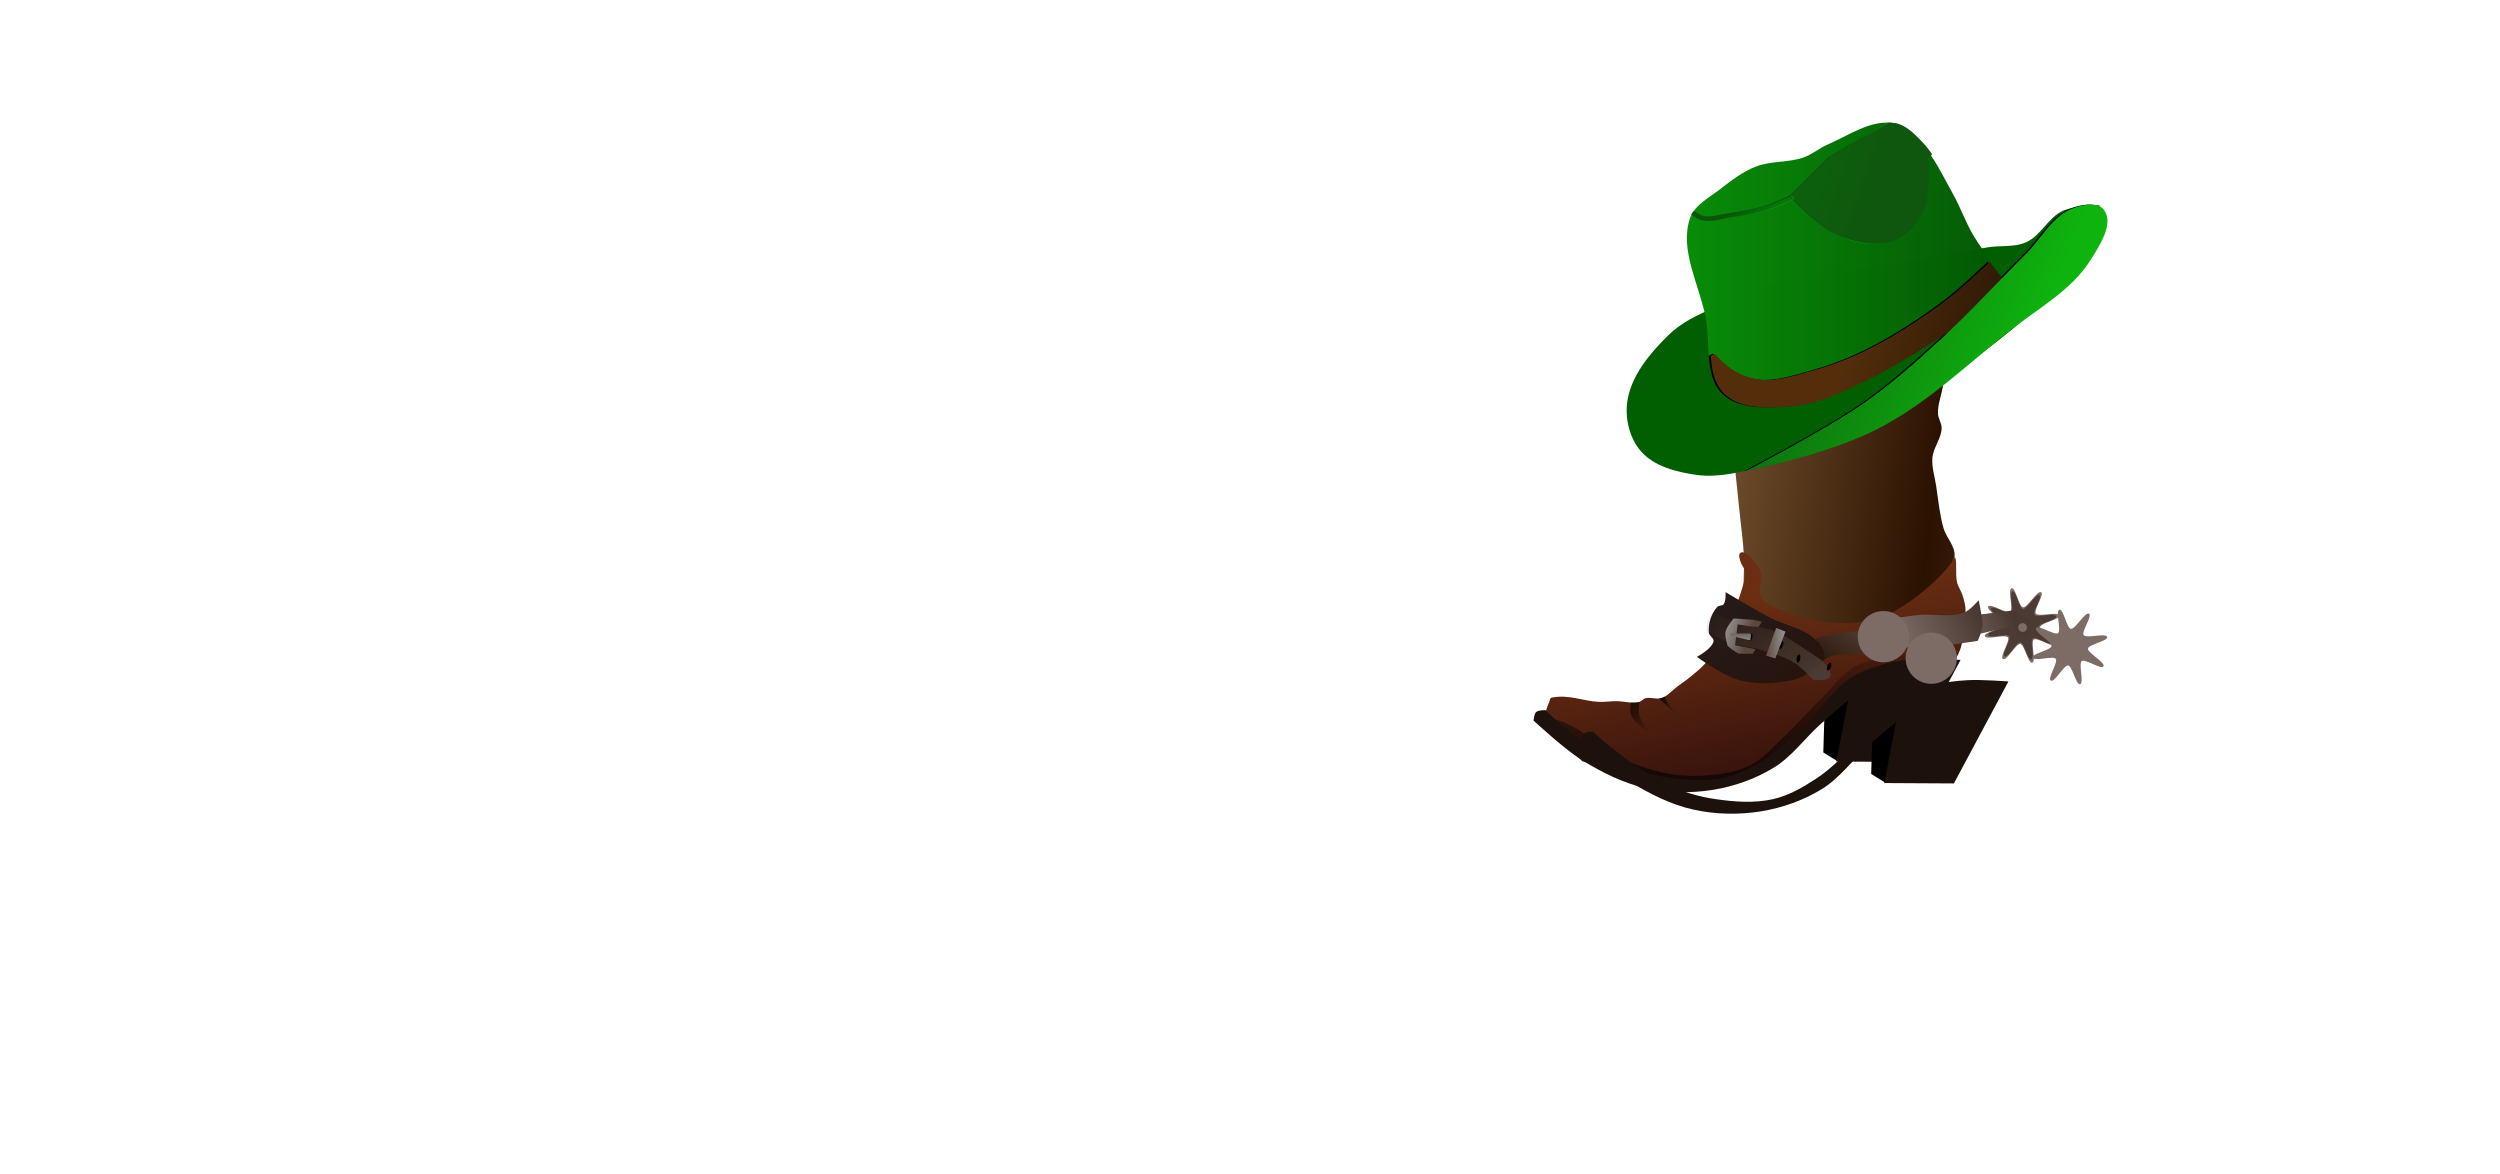 <?xml version="1.0" encoding="UTF-8"?>
<svg width="1122" height="527" xmlns="http://www.w3.org/2000/svg" xmlns:svg="http://www.w3.org/2000/svg" xmlns:xlink="http://www.w3.org/1999/xlink">
 <title>boot hat gree</title>
 <defs>
  <linearGradient id="linearGradient4014">
   <stop id="stop4016" offset="0" stop-color="#805d37"/>
   <stop offset="0.441" id="stop4018" stop-color="#2b1100"/>
   <stop id="stop4020" offset="1" stop-color="#805d37"/>
  </linearGradient>
  <linearGradient id="linearGradient3988">
   <stop offset="0" id="stop3990" stop-color="#000000"/>
   <stop offset="1" id="stop3992" stop-opacity="0" stop-color="#000000"/>
  </linearGradient>
  <linearGradient id="linearGradient3980">
   <stop offset="0" id="stop3982" stop-color="#000000"/>
   <stop offset="1" id="stop3984" stop-opacity="0" stop-color="#000000"/>
  </linearGradient>
  <linearGradient id="linearGradient3172">
   <stop offset="0" id="stop3174" stop-color="#5b473c"/>
   <stop offset="1" id="stop3176" stop-color="#999999"/>
  </linearGradient>
  <linearGradient id="linearGradient3162">
   <stop offset="0" id="stop3164" stop-color="#483e37"/>
   <stop offset="1" id="stop3166" stop-opacity="0" stop-color="#5c4336"/>
  </linearGradient>
  <linearGradient id="linearGradient3152">
   <stop offset="0" id="stop3154" stop-color="#5e453e"/>
   <stop offset="1" id="stop3156" stop-color="#28170b"/>
  </linearGradient>
  <linearGradient id="linearGradient3144">
   <stop offset="0" id="stop3146" stop-color="#27130c"/>
   <stop offset="1" id="stop3148" stop-color="#241c1c"/>
  </linearGradient>
  <linearGradient id="linearGradient3126">
   <stop id="stop3130" offset="0" stop-color="#4d4d4d"/>
   <stop id="stop3128" offset="1" stop-color="#4c3b34"/>
  </linearGradient>
  <linearGradient id="linearGradient3116">
   <stop offset="0" id="stop3118" stop-color="#4a3932"/>
   <stop offset="1" id="stop3120" stop-color="#706059"/>
  </linearGradient>
  <linearGradient id="linearGradient3108">
   <stop offset="0" id="stop3110" stop-color="#7c6c65"/>
   <stop offset="1" id="stop3112" stop-color="#4a3932"/>
  </linearGradient>
  <linearGradient id="linearGradient3098">
   <stop id="stop3102" offset="0" stop-color="#999999"/>
   <stop id="stop3100" offset="1" stop-color="#7c6c65"/>
  </linearGradient>
  <linearGradient id="linearGradient3086">
   <stop offset="0" id="stop3088" stop-color="#000000"/>
   <stop offset="1" id="stop3090" stop-opacity="0" stop-color="#000000"/>
  </linearGradient>
  <linearGradient id="linearGradient3074">
   <stop offset="0" id="stop3076" stop-color="#000000"/>
   <stop offset="1" id="stop3078" stop-opacity="0" stop-color="#000000"/>
  </linearGradient>
  <linearGradient id="linearGradient3064">
   <stop offset="0" id="stop3066" stop-color="#000000"/>
   <stop offset="1" id="stop3068" stop-opacity="0" stop-color="#000000"/>
  </linearGradient>
  <linearGradient id="linearGradient3044">
   <stop offset="0" id="stop3046" stop-color="#6b2e12"/>
   <stop offset="1" id="stop3048" stop-color="#280b0b"/>
  </linearGradient>
  <linearGradient id="linearGradient3026">
   <stop offset="0" id="stop3028" stop-color="#805d37"/>
   <stop id="stop3034" offset="0.5" stop-color="#2b1100"/>
   <stop offset="1" id="stop3030" stop-color="#805d37"/>
  </linearGradient>
  <linearGradient xlink:href="#linearGradient3026" id="linearGradient4170" x1="-0.202" y1="0.35" x2="2.022" y2="0.827"/>
  <linearGradient xlink:href="#linearGradient3044" id="linearGradient4172" x1="0.315" y1="0.255" x2="0.624" y2="1.116"/>
  <radialGradient xlink:href="#linearGradient3126" id="radialGradient4174" gradientUnits="userSpaceOnUse" gradientTransform="matrix(1,0,0,0.994,0,0.028)" cx="-244.782" cy="4.317" fx="-244.782" fy="4.317" r="18.846"/>
  <linearGradient xlink:href="#linearGradient3152" id="linearGradient4176" x1="1.191" y1="-0.143" x2="0.123" y2="0.58"/>
  <linearGradient xlink:href="#linearGradient3064" id="linearGradient4178" x1="0.337" y1="1.769" x2="0.338" y2="-0.327"/>
  <linearGradient xlink:href="#linearGradient3144" id="linearGradient4180" x1="0.85" y1="1.003" x2="-0.07" y2="0.148"/>
  <linearGradient xlink:href="#linearGradient3116" id="linearGradient4182" x1="0.74" y1="0.744" x2="-0.122" y2="0.89"/>
  <linearGradient xlink:href="#linearGradient3108" id="linearGradient4184" x1="0.031" y1="0.72" x2="1" y2="0.5"/>
  <linearGradient xlink:href="#linearGradient3162" id="linearGradient4186" x1="1.022" y1="1.022" x2="-0.011" y2="0.071"/>
  <radialGradient xlink:href="#linearGradient3074" id="radialGradient4188" gradientUnits="userSpaceOnUse" gradientTransform="matrix(1.111,0,0,1,-27.165,-9.7160385e-4)" cx="244.774" cy="429.185" fx="244.774" fy="429.185" r="12.446"/>
  <radialGradient xlink:href="#linearGradient3086" id="radialGradient4190" gradientUnits="userSpaceOnUse" cx="244.774" cy="429.185" fx="244.774" fy="429.185" r="12.446"/>
  <radialGradient xlink:href="#linearGradient3098" id="radialGradient4192" gradientUnits="userSpaceOnUse" cx="244.774" cy="429.185" fx="244.774" fy="429.185" r="12.446"/>
  <linearGradient xlink:href="#linearGradient3172" id="linearGradient4194" x1="0.658" y1="0.552" x2="-0.088" y2="0.317"/>
  <linearGradient xlink:href="#linearGradient3172" id="linearGradient4196" x1="-0.057" y1="0.5" x2="1.057" y2="0.5"/>
  <linearGradient xlink:href="#linearGradient3172" id="linearGradient4198" x1="0.41" y1="-0.735" x2="0.585" y2="1.39"/>
  <radialGradient xlink:href="#linearGradient3098" id="radialGradient4200" gradientUnits="userSpaceOnUse" cx="244.774" cy="429.185" fx="244.774" fy="429.185" r="12.446"/>
  <linearGradient xlink:href="#linearGradient3988" id="linearGradient4202" x1="-0.224" y1="-0.637" x2="1" y2="0.934"/>
  <linearGradient xlink:href="#linearGradient3980" id="linearGradient4204" x1="-0.158" y1="-0.412" x2="1.237" y2="1.146"/>
  <linearGradient xlink:href="#linearGradient4014" id="linearGradient4206" x1="-0.641" y1="1.324" x2="2.069" y2="0.394"/>
  <linearGradient id="svg_188" x2="0.854" y2="0.254" x1="0" y1="0">
   <stop stop-color="#0f560f" stop-opacity="0.996" offset="0.561"/>
   <stop stop-color="#0eb50e" stop-opacity="0.988" offset="1"/>
  </linearGradient>
  <linearGradient id="svg_205" x2="0.854" y2="0.254" x1="0" y1="0">
   <stop stop-color="#0a660a" stop-opacity="0.984" offset="0.022"/>
   <stop stop-color="#0f560f" stop-opacity="0.996" offset="0.842"/>
  </linearGradient>
  <linearGradient id="svg_206" x2="0.964" y2="0.16" x1="0" y1="0">
   <stop stop-color="#542e0a" stop-opacity="0.996" offset="0.561"/>
   <stop stop-color="#301a06" stop-opacity="0.996" offset="1"/>
  </linearGradient>
  <linearGradient id="svg_207" x2="0.854" y2="0.254" x1="0" y1="0">
   <stop stop-color="#0f560f" stop-opacity="0.996" offset="0.03"/>
   <stop stop-color="#0eb50e" stop-opacity="0.988" offset="1"/>
  </linearGradient>
  <linearGradient id="svg_209" spreadMethod="repeat" x2="1" y2="1" x1="0" y1="1">
   <stop stop-color="#088e08" offset="0"/>
   <stop stop-color="#035603" stop-opacity="0.992" offset="0.987"/>
  </linearGradient>
 </defs>
 <g>
  <title>Layer 1</title>
  <g id="g4106"/>
  <g id="svg_210"/>
  <g id="svg_3">
   <path id="path4022" d="m824.458,341.505l-6.161,-3.814l0.587,-19.362l13.494,-7.921l-7.921,31.096z" fill="#000000"/>
   <path id="path2991" d="m782.636,249.455c-0.217,-5.831 -1.105,-11.618 -1.681,-17.425c-1.07,-10.79 -2.319,-21.562 -3.297,-32.36c-1.578,-17.408 -4.149,-52.274 -4.149,-52.274l0.83,-10.787c0,0 20.935,-12.522 32.36,-11.616c6.293,0.499 10.285,8.912 16.595,9.127c8.533,0.291 14.699,-10.508 23.233,-10.787c9.189,-0.3 25.722,9.957 25.722,9.957c0,0 0.981,26.049 -0.17,38.998c-0.398,4.475 -2.481,8.786 -2.319,13.276c0.082,2.279 1.726,4.358 1.659,6.638c-0.134,4.634 -3.754,8.656 -4.149,13.276c-0.356,4.17 1.024,8.309 1.659,12.446c0.98,6.382 1.557,12.872 3.319,19.084c1.219,4.299 5.261,7.987 4.978,12.446c-0.36,5.684 -8.297,14.935 -8.297,14.935l-23.706,21.09l-11.973,4.632l-51.103,-18.254c0,0 0.767,-14.939 0.489,-22.403z" fill="url(#linearGradient4170)"/>
   <path id="path2989" d="m692.384,323.798c0,0 1.634,-5.995 2.934,-8.801c0.317,-0.684 0.14,-1.73 1.173,-1.934c7.599,-1.495 14.059,1.611 21.122,1.934c2.944,0.134 5.947,-0.468 8.924,-0.286c3.148,0.192 6.268,1.143 9.264,0.286c0.962,-0.275 1.588,-1.301 2.546,-1.587c2.386,-0.712 5.111,0.633 7.468,-0.17c2.762,-0.941 4.705,-3.453 7.053,-5.186c1.869,-1.38 3.821,-2.656 5.601,-4.149c2.773,-2.326 5.766,-4.532 7.883,-7.468c7.454,-10.338 12.734,-22.372 16.18,-34.642c0.508,-1.808 0.952,-3.752 0.622,-5.601c-0.244,-1.37 -1.48,-2.397 -1.867,-3.734c-0.386,-1.335 -1.195,-2.999 -0.415,-4.149c0.283,-0.416 0.964,-0.537 1.452,-0.415c2.799,0.7 4.416,3.767 6.223,6.016c0.661,0.823 1.363,1.684 1.659,2.697c1.069,3.65 -1.66,8.095 0.207,11.409c1.846,3.276 6.083,4.542 9.542,6.016c6.881,2.931 14.319,4.873 21.781,5.393c7.351,0.513 15.003,0.066 21.988,-2.282c7.205,-2.422 13.538,-7.108 19.499,-11.824c4.716,-3.731 9.07,-8.031 12.654,-12.861c0.516,-0.696 0.38,-2.231 1.245,-2.282c1.471,-0.087 0.255,7.714 1.245,11.409c0.488,1.824 1.684,3.394 2.282,5.186c0.674,2.021 1.292,4.099 1.452,6.223c0.198,2.628 -0.324,5.264 -0.622,7.883c-0.372,3.265 -0.486,6.609 -1.452,9.749c-0.609,1.981 -1.563,3.866 -2.697,5.601c-0.349,0.534 -1.245,1.452 -1.245,1.452l-31.945,2.697l-27.381,19.499l-25.929,26.967l-37.338,6.016l-43.354,-11.202l-17.752,-17.861z" fill="url(#linearGradient4172)"/>
   <path id="path2987" d="m688.278,323.414c0,0 13.964,13.012 22.055,17.948c8.747,5.336 18.16,10.098 28.162,12.321c9.931,2.207 20.472,2.416 30.509,0.76c9.517,-1.57 18.946,-4.923 27.162,-9.974c8.134,-5 13.831,-13.171 20.948,-19.535c4.032,-3.606 12.321,-10.561 12.321,-10.561l-5.28,27.402l31.269,0.173l24.469,-45.764c0,0 -12.132,-0.935 -18.188,-0.587c-5.329,0.306 -10.705,0.892 -15.841,2.347c-5.732,1.623 -11.547,3.624 -16.428,7.041c-7.254,5.078 -11.82,13.209 -18.188,19.362c-5.611,5.421 -11.084,11.14 -17.601,15.428c-5.971,3.929 -12.39,7.64 -19.362,9.214c-8.394,1.895 -17.3,1.239 -25.815,0c-7.471,-1.087 -14.882,-3.232 -21.708,-6.454c-9.811,-4.631 -18.448,-11.499 -26.989,-18.188c-2.2,-1.723 -6.214,-5.627 -6.214,-5.627c0,0 -3.073,-0.112 -4.107,0.827c-0.997,0.906 -1.173,3.867 -1.173,3.867z" fill="#1c110b"/>
   <path d="m912.064,297.412c-1.8,0.577 -3.48,-8.177 -5.355,-8.403c-1.97,-0.238 -5.999,7.69 -7.778,6.79c-1.694,-0.857 3.379,-8.264 2.215,-9.755c-1.223,-1.566 -9.729,1.33 -10.355,-0.559c-0.597,-1.798 8.182,-3.302 8.414,-5.181c0.244,-1.973 -7.826,-6.298 -6.917,-8.072c0.866,-1.689 8.37,3.411 9.871,2.252c1.576,-1.217 -1.266,-9.838 0.62,-10.462c1.797,-0.595 3.286,8.323 5.168,8.543c1.975,0.231 6.332,-7.693 8.092,-6.78c1.676,0.869 -3.523,8.124 -2.353,9.62c1.228,1.571 9.911,-1.103 10.523,0.789c0.583,1.801 -8.349,3.336 -8.599,5.21c-0.263,1.968 7.853,6.212 6.945,7.976c-0.865,1.68 -8.265,-3.509 -9.75,-2.333c-1.559,1.235 1.15,9.759 -0.741,10.365l0,0z" id="path2993" fill="#7c6c65"/>
   <path id="path3124" d="m911.66,295.962c-1.643,0.527 -3.176,-7.463 -4.888,-7.67c-1.798,-0.217 -5.475,7.018 -7.099,6.197c-1.546,-0.782 3.084,-7.543 2.021,-8.904c-1.116,-1.429 -8.879,1.214 -9.451,-0.51c-0.545,-1.641 7.467,-3.014 7.679,-4.728c0.222,-1.8 -7.143,-5.748 -6.313,-7.367c0.79,-1.542 7.639,3.113 9.009,2.056c1.439,-1.111 -1.156,-8.979 0.566,-9.549c1.64,-0.543 3,7.596 4.716,7.797c1.803,0.211 5.779,-7.021 7.386,-6.188c1.53,0.793 -3.215,7.415 -2.147,8.78c1.121,1.433 9.046,-1.006 9.604,0.72c0.532,1.644 -7.62,3.045 -7.848,4.755c-0.24,1.796 7.168,5.669 6.338,7.28c-0.79,1.534 -7.544,-3.203 -8.898,-2.129c-1.423,1.127 1.049,8.907 -0.676,9.46l-0,0z" fill="url(#radialGradient4174)"/>
   <path id="path3003" d="m840.495,294.261c0,0 -12.287,-1.768 -18.031,0c-3.996,1.23 -10.372,7.053 -10.372,7.053l-7.053,-9.542c0,0 7.782,-4.476 12.031,-5.808c5.879,-1.843 18.254,-2.904 18.254,-2.904l5.17,11.202z" fill="url(#linearGradient4176)"/>
   <path id="path3059" d="m874.886,292.99c-5.683,0.048 -13.212,0.244 -18,0.844c-8.29,1.038 -17.081,1.504 -24.469,5.406c-5.709,3.016 -9.485,8.759 -14.094,13.281c-6.072,5.959 -11.602,12.468 -17.844,18.25c-4.897,4.536 -9.316,10.008 -15.344,12.875c-7.25,3.449 -15.631,4.356 -23.656,4.562c-6.98,0.18 -14.04,-0.975 -20.75,-2.906c-8.447,-2.431 -16.629,-6.121 -24.062,-10.812c-3.07,-1.937 -5.119,-5.249 -8.281,-7.031c-3.198,-1.802 -6.693,-3.679 -10.281,-4.531c0.6,0.527 1.171,1.026 1.656,1.406c8.541,6.689 17.189,13.557 27,18.188c6.827,3.222 14.248,5.382 21.719,6.469c8.515,1.239 17.419,1.895 25.812,0c6.972,-1.574 13.373,-5.29 19.344,-9.219c6.518,-4.288 12.014,-10.017 17.625,-15.438c6.368,-6.153 10.933,-14.266 18.188,-19.344c4.881,-3.417 10.674,-5.408 16.406,-7.031c5.136,-1.455 10.514,-2.069 15.844,-2.375c4.523,-0.26 12.062,0.189 15.75,0.438c0.617,-0.963 1.18,-1.987 1.656,-3.031c-1.214,-0.002 -2.59,-0.014 -4.219,0z" fill="url(#linearGradient4178)"/>
   <path id="path2995" d="m761.557,294.806c0,0 11.795,8.522 18.669,10.372c7.213,1.94 15.045,1.699 22.403,0.415c3.061,-0.534 6.104,-1.63 8.712,-3.319c2.955,-1.914 6.904,-3.993 7.468,-7.468c0.446,-2.747 -1.758,-5.508 -3.734,-7.468c-5.576,-5.532 -14.223,-6.685 -21.158,-10.372c-6.619,-3.518 -19.499,-11.202 -19.499,-11.202c0,0 0.284,3.956 -0.83,5.393c-0.645,0.832 -2.195,0.466 -2.904,1.245c-2.738,3.008 -4.132,7.569 -3.734,11.616c0.139,1.417 2.292,2.327 2.074,3.734c-0.523,3.384 -7.468,7.053 -7.468,7.053z" fill="url(#linearGradient4180)"/>
   <path id="path2999" d="m886.769,276.007l17.01,-2.074l7.053,3.734c0,0 1.574,4.497 0.415,6.223c-1.219,1.815 -6.223,2.074 -6.223,2.074l-3.319,-4.564l-16.18,3.734l1.245,-9.127z" fill="url(#linearGradient4182)"/>
   <path id="path2997" d="m851.92,277.252c0,0 6.071,-0.945 9.127,-1.245c6.894,-0.676 14.329,1.37 20.744,-1.245c2.542,-1.036 6.223,-5.393 6.223,-5.393c0,0 0.617,2.755 0.83,4.149c0.398,2.612 1.116,5.256 0.83,7.883c-0.237,2.174 -2.074,6.223 -2.074,6.223c0,0 -7.473,1.073 -11.202,1.659c-2.493,0.392 -4.953,1.036 -7.468,1.245c-4.993,0.413 -15.031,0 -15.031,0c-4.234,-6.668 0.302,-4.525 -1.978,-13.276z" fill="url(#linearGradient4184)"/>
   <path d="m856.761,285.74c0,6.351 -5.149,11.5 -11.5,11.5c-6.351,0 -11.5,-5.149 -11.5,-11.5c0,-6.351 5.149,-11.5 11.5,-11.5c6.351,0 11.5,5.149 11.5,11.5z" id="path3001" fill="#7c6c65"/>
   <path id="path3024" d="m766.041,283.815c0,0 7.306,3.788 11.202,5.053c3.895,1.264 8.102,1.335 12.031,2.489c5.544,1.628 11.254,3.203 16.18,6.223c3.172,1.945 8.297,7.468 8.297,7.468c0,0 4.687,0.638 6.638,-0.415c0.609,-0.328 1.215,-0.969 1.245,-1.659c0.111,-2.607 -4.149,-6.638 -4.149,-6.638c0,0 -7.374,-5.125 -11.202,-7.468c-3.38,-2.069 -6.673,-4.386 -10.372,-5.808c-2.912,-1.119 -6.097,-1.329 -9.127,-2.074c-3.89,-0.956 -8.022,-1.306 -11.616,-3.074c-2.035,-1.001 -5.393,-4.149 -5.393,-4.149c0,0 -2.854,3.072 -3.51,5c-0.543,1.596 -0.224,5.053 -0.224,5.053z" fill="url(#linearGradient4186)"/>
   <path id="path3072" d="m854.272,285.74c0,4.977 -4.034,9.011 -9.011,9.011c-4.977,0 -9.011,-4.034 -9.011,-9.011c0,-4.977 4.034,-9.011 9.011,-9.011c4.977,0 9.011,4.034 9.011,9.011z" fill="url(#radialGradient4188)"/>
   <path d="m850.953,285.74c0,3.144 -2.548,5.692 -5.692,5.692c-3.144,0 -5.692,-2.548 -5.692,-5.692c0,-3.143 2.548,-5.692 5.692,-5.692c3.143,0 5.692,2.548 5.692,5.692z" id="path3082" fill="#7c6c65"/>
   <path id="path3084" d="m849.294,285.74c0,2.227 -1.805,4.032 -4.032,4.032c-2.227,0 -4.032,-1.805 -4.032,-4.032c0,-2.227 1.805,-4.032 4.032,-4.032c2.227,0 4.032,1.805 4.032,4.032z" fill="url(#radialGradient4190)"/>
   <path d="m847.219,285.74c0,1.081 -0.877,1.958 -1.958,1.958c-1.081,0 -1.958,-0.877 -1.958,-1.958c0,-1.081 0.877,-1.958 1.958,-1.958c1.081,0 1.958,0.877 1.958,1.958z" id="path3094" fill="url(#radialGradient4192)"/>
   <path id="path3170" d="m789.255,281.366c-1.173,0 -4.107,-0.293 -4.107,-0.293l-5.28,-0.88l-1.173,9.387l9.094,1.76l-1.173,2.054c0,0 -4.694,0 -5.867,0c-1.173,0 -5.334,-3.4 -5.334,-3.4c0,0 -1.431,-4.32 -1,-6.454c0.465,-2.298 3.694,-5.987 3.694,-5.987l8.507,0.587l4.107,0.88l-1.467,2.347z" fill="url(#linearGradient4194)"/>
   <path id="path3964" d="m800.16,289.799c-0.367,0.944 -1.001,1.578 -1.416,1.417c-0.415,-0.161 -0.455,-1.057 -0.088,-2.001c0.367,-0.944 1.001,-1.578 1.416,-1.417c0.415,0.161 0.455,1.057 0.088,2.001l0,0z" fill="#000000"/>
   <path id="path3180" d="m797.157,281.815l-4.564,12.446l4.149,1.245l4.564,-12.031l-4.149,-1.659z" fill="url(#linearGradient4196)"/>
   <path d="m786.446,286.016c-0.175,0.997 -0.672,1.744 -1.111,1.667c-0.439,-0.077 -0.653,-0.948 -0.478,-1.945c0.175,-0.997 0.672,-1.744 1.111,-1.667c0.439,0.077 0.653,0.948 0.478,1.945l-0,0z" id="path3962" fill="#000000"/>
   <path d="m785.964,284.303l-9.271,-0.006l-0.05,1.028l8.892,2.076l0.429,-3.098z" id="path3958" fill="url(#linearGradient4198)"/>
   <path id="path3966" d="m909.704,281.633c0,1.081 -0.877,1.958 -1.958,1.958c-1.081,0 -1.958,-0.877 -1.958,-1.958c0,-1.081 0.877,-1.958 1.958,-1.958c1.081,0 1.958,0.877 1.958,1.958z" fill="url(#radialGradient4200)"/>
   <path id="path3970" d="m735.792,314.99c-1.265,0.362 -2.542,0.402 -3.844,0.312c-0.316,2.042 -0.45,4.2 0.094,5.656c1.404,3.759 8.812,8.219 8.812,8.219c0,0 -4.616,-5.425 -5.281,-8.781c-0.287,-1.447 -0.11,-3.467 0.219,-5.406l0,0z" fill="url(#linearGradient4202)"/>
   <path id="path3972" d="m747.042,312.677c-0.392,0.211 -0.793,0.417 -1.219,0.562c-0.403,0.137 -0.83,0.186 -1.25,0.219l7.438,6.938c0,0 -3.727,-4.393 -4.969,-7.719z" fill="url(#linearGradient4204)"/>
   <path id="path3996" d="m836.781,157.368l-23.292,-0.144l3.524,-34.68c0,0 4.238,-4.415 7.003,-4.45c3.092,-0.039 7.951,4.778 7.951,4.778l4.812,34.495z" fill="url(#linearGradient4206)"/>
   <path d="m845.944,351.163l-6.161,-3.814l0.587,-19.362l13.494,-7.921l-7.921,31.096z" fill="#000000" id="svg_28"/>
   <path d="m804.123,259.114c-0.217,-5.831 -1.105,-11.618 -1.681,-17.425c-1.07,-10.79 -2.319,-21.562 -3.297,-32.36c-1.578,-17.408 -4.149,-52.274 -4.149,-52.274l0.83,-10.787c0,0 20.935,-12.522 32.36,-11.616c6.293,0.499 10.285,8.912 16.595,9.127c8.533,0.291 14.699,-10.508 23.233,-10.787c9.189,-0.3 25.722,9.957 25.722,9.957c0,0 0.981,26.049 -0.17,38.998c-0.398,4.475 -2.481,8.786 -2.319,13.276c0.082,2.279 1.726,4.358 1.659,6.638c-0.134,4.634 -3.754,8.656 -4.149,13.276c-0.356,4.17 1.024,8.309 1.659,12.446c0.98,6.382 1.557,12.872 3.319,19.084c1.219,4.299 5.261,7.987 4.978,12.446c-0.36,5.684 -8.297,14.935 -8.297,14.935l-23.706,21.09l-11.973,4.632l-51.103,-18.254c0,0 0.767,-14.939 0.489,-22.403z" fill="url(#linearGradient4170)" id="svg_29"/>
   <path d="m713.87,333.456c0,0 1.634,-5.995 2.934,-8.801c0.317,-0.684 0.14,-1.73 1.173,-1.934c7.599,-1.495 14.059,1.611 21.122,1.934c2.944,0.134 5.947,-0.468 8.924,-0.286c3.148,0.192 6.268,1.143 9.264,0.286c0.962,-0.275 1.588,-1.301 2.546,-1.587c2.386,-0.712 5.111,0.633 7.468,-0.17c2.762,-0.941 4.705,-3.453 7.053,-5.186c1.869,-1.38 3.821,-2.656 5.601,-4.149c2.773,-2.326 5.766,-4.532 7.883,-7.468c7.454,-10.338 12.734,-22.372 16.18,-34.642c0.508,-1.808 0.952,-3.752 0.622,-5.601c-0.244,-1.37 -1.48,-2.397 -1.867,-3.734c-0.386,-1.335 -1.195,-2.999 -0.415,-4.149c0.283,-0.416 0.964,-0.537 1.452,-0.415c2.799,0.7 4.416,3.767 6.223,6.016c0.661,0.823 1.363,1.684 1.659,2.697c1.069,3.65 -1.66,8.095 0.207,11.409c1.846,3.276 6.083,4.542 9.542,6.016c6.881,2.931 14.319,4.873 21.781,5.393c7.351,0.513 15.003,0.066 21.988,-2.282c7.205,-2.422 13.538,-7.108 19.499,-11.824c4.716,-3.731 9.07,-8.031 12.654,-12.861c0.516,-0.696 0.38,-2.231 1.245,-2.282c1.471,-0.087 0.255,7.714 1.245,11.409c0.488,1.824 1.684,3.394 2.282,5.186c0.674,2.021 1.292,4.099 1.452,6.223c0.198,2.628 -0.324,5.264 -0.622,7.883c-0.372,3.265 -0.486,6.609 -1.452,9.749c-0.609,1.981 -1.563,3.866 -2.697,5.601c-0.349,0.534 -1.245,1.452 -1.245,1.452l-31.945,2.697l-27.381,19.499l-25.929,26.967l-37.338,6.016l-43.354,-11.202l-17.752,-17.861z" fill="url(#linearGradient4172)" id="svg_30"/>
   <path d="m709.765,333.073c0,0 13.964,13.012 22.055,17.948c8.747,5.336 18.16,10.098 28.162,12.321c9.931,2.207 20.472,2.416 30.509,0.76c9.517,-1.57 18.946,-4.923 27.162,-9.974c8.134,-5 13.831,-13.171 20.948,-19.535c4.032,-3.606 12.321,-10.561 12.321,-10.561l-5.28,27.402l31.269,0.173l24.469,-45.764c0,0 -12.132,-0.935 -18.188,-0.587c-5.329,0.306 -10.705,0.892 -15.841,2.347c-5.732,1.623 -11.547,3.624 -16.428,7.041c-7.254,5.078 -11.82,13.209 -18.188,19.362c-5.611,5.421 -11.084,11.14 -17.601,15.428c-5.971,3.929 -12.39,7.64 -19.362,9.214c-8.394,1.895 -17.3,1.239 -25.815,0c-7.471,-1.087 -14.882,-3.232 -21.708,-6.454c-9.811,-4.631 -18.448,-11.499 -26.989,-18.188c-2.2,-1.723 -6.214,-5.627 -6.214,-5.627c0,0 -3.073,-0.112 -4.107,0.827c-0.997,0.906 -1.173,3.867 -1.173,3.867z" fill="#1c110b" id="svg_31"/>
   <path d="m933.551,307.071c-1.8,0.577 -3.48,-8.177 -5.355,-8.403c-1.97,-0.238 -5.999,7.69 -7.778,6.79c-1.694,-0.857 3.379,-8.264 2.215,-9.755c-1.223,-1.566 -9.729,1.33 -10.355,-0.559c-0.597,-1.798 8.182,-3.302 8.414,-5.181c0.244,-1.973 -7.826,-6.298 -6.917,-8.072c0.866,-1.689 8.37,3.411 9.871,2.252c1.576,-1.217 -1.266,-9.838 0.62,-10.462c1.797,-0.595 3.286,8.323 5.168,8.543c1.975,0.231 6.332,-7.693 8.092,-6.78c1.676,0.869 -3.523,8.124 -2.353,9.62c1.228,1.571 9.911,-1.103 10.523,0.789c0.583,1.801 -8.349,3.336 -8.599,5.21c-0.263,1.968 7.853,6.212 6.945,7.976c-0.865,1.68 -8.265,-3.509 -9.75,-2.333c-1.559,1.235 1.15,9.759 -0.741,10.365z" fill="#7c6c65" id="svg_32"/>
   <path d="m933.147,305.621c-1.643,0.527 -3.176,-7.463 -4.888,-7.67c-1.798,-0.217 -5.475,7.018 -7.099,6.197c-1.546,-0.782 3.084,-7.543 2.021,-8.904c-1.116,-1.429 -8.879,1.214 -9.451,-0.51c-0.545,-1.641 7.467,-3.014 7.679,-4.728c0.222,-1.8 -7.143,-5.748 -6.313,-7.367c0.79,-1.542 7.639,3.113 9.009,2.056c1.439,-1.111 -1.156,-8.979 0.566,-9.549c1.64,-0.543 3,7.596 4.716,7.797c1.803,0.211 5.779,-7.021 7.386,-6.188c1.53,0.793 -3.215,7.415 -2.147,8.78c1.121,1.433 9.046,-1.006 9.604,0.72c0.532,1.644 -7.62,3.045 -7.848,4.755c-0.24,1.796 7.168,5.669 6.338,7.28c-0.79,1.534 -7.544,-3.203 -8.898,-2.13c-1.423,1.127 1.049,8.907 -0.676,9.46z" fill="url(#radialGradient4174)" id="svg_33"/>
   <path d="m861.981,303.92c0,0 -12.287,-1.768 -18.031,0c-3.996,1.23 -10.372,7.053 -10.372,7.053l-7.053,-9.542c0,0 7.782,-4.476 12.031,-5.808c5.879,-1.843 18.254,-2.904 18.254,-2.904l5.17,11.202z" fill="url(#linearGradient4176)" id="svg_34"/>
   <path d="m896.372,302.648c-5.683,0.048 -13.212,0.244 -18,0.844c-8.29,1.038 -17.081,1.504 -24.469,5.406c-5.709,3.016 -9.485,8.759 -14.094,13.281c-6.072,5.959 -11.602,12.468 -17.844,18.25c-4.897,4.536 -9.316,10.008 -15.344,12.875c-7.25,3.449 -15.631,4.356 -23.656,4.562c-6.98,0.18 -14.04,-0.975 -20.75,-2.906c-8.447,-2.431 -16.629,-6.121 -24.062,-10.812c-3.07,-1.937 -5.119,-5.249 -8.281,-7.031c-3.198,-1.802 -6.693,-3.679 -10.281,-4.531c0.6,0.527 1.171,1.026 1.656,1.406c8.541,6.689 17.189,13.557 27,18.188c6.827,3.222 14.248,5.382 21.719,6.469c8.515,1.239 17.419,1.895 25.812,0c6.972,-1.574 13.373,-5.29 19.344,-9.219c6.518,-4.288 12.014,-10.017 17.625,-15.438c6.368,-6.153 10.933,-14.266 18.188,-19.344c4.881,-3.417 10.674,-5.408 16.406,-7.031c5.136,-1.455 10.514,-2.069 15.844,-2.375c4.523,-0.26 12.062,0.189 15.75,0.438c0.617,-0.963 1.18,-1.987 1.656,-3.031c-1.214,-0.002 -2.59,-0.014 -4.219,0z" fill="url(#linearGradient4178)" id="svg_35"/>
   <path d="m783.043,304.465c0,0 11.795,8.522 18.669,10.372c7.213,1.94 15.045,1.699 22.403,0.415c3.061,-0.534 6.104,-1.63 8.712,-3.319c2.955,-1.914 6.904,-3.993 7.468,-7.468c0.446,-2.747 -1.758,-5.508 -3.734,-7.468c-5.576,-5.532 -14.223,-6.685 -21.158,-10.372c-6.619,-3.518 -19.499,-11.202 -19.499,-11.202c0,0 0.284,3.956 -0.83,5.393c-0.645,0.832 -2.195,0.466 -2.904,1.245c-2.738,3.008 -4.132,7.569 -3.734,11.616c0.139,1.417 2.292,2.327 2.074,3.734c-0.523,3.384 -7.468,7.053 -7.468,7.053z" fill="url(#linearGradient4180)" id="svg_36"/>
   <path d="m908.255,285.666l17.01,-2.074l7.053,3.734c0,0 1.574,4.497 0.415,6.223c-1.219,1.815 -6.223,2.074 -6.223,2.074l-3.319,-4.564l-16.18,3.734l1.245,-9.127z" fill="url(#linearGradient4182)" id="svg_37"/>
   <path d="m873.406,286.91c0,0 6.071,-0.945 9.127,-1.245c6.894,-0.676 14.329,1.37 20.744,-1.245c2.542,-1.036 6.223,-5.393 6.223,-5.393c0,0 0.617,2.755 0.83,4.149c0.398,2.612 1.116,5.256 0.83,7.883c-0.237,2.174 -2.074,6.223 -2.074,6.223c0,0 -7.473,1.073 -11.202,1.659c-2.493,0.392 -4.953,1.036 -7.468,1.245c-4.993,0.413 -15.031,0 -15.031,0c-4.234,-6.668 0.302,-4.525 -1.978,-13.276z" fill="url(#linearGradient4184)" id="svg_38"/>
   <path d="m878.248,295.398c0,6.351 -5.149,11.5 -11.5,11.5c-6.351,0 -11.5,-5.149 -11.5,-11.5c0,-6.351 5.149,-11.5 11.5,-11.5c6.351,0 11.5,5.149 11.5,11.5z" fill="#7c6c65" id="svg_39"/>
   <path d="m787.528,293.474c0,0 7.306,3.788 11.202,5.053c3.895,1.264 8.102,1.335 12.031,2.489c5.544,1.628 11.254,3.203 16.18,6.223c3.172,1.945 8.297,7.468 8.297,7.468c0,0 4.687,0.638 6.638,-0.415c0.609,-0.328 1.215,-0.969 1.245,-1.659c0.111,-2.607 -4.149,-6.638 -4.149,-6.638c0,0 -7.374,-5.125 -11.202,-7.468c-3.38,-2.069 -6.673,-4.386 -10.372,-5.808c-2.912,-1.119 -6.097,-1.329 -9.127,-2.074c-3.89,-0.956 -8.022,-1.306 -11.616,-3.074c-2.035,-1.001 -5.393,-4.149 -5.393,-4.149c0,0 -2.854,3.072 -3.51,5c-0.543,1.596 -0.224,5.053 -0.224,5.053z" fill="url(#linearGradient4186)" id="svg_40"/>
   <path d="m875.758,295.398c0,4.977 -4.034,9.011 -9.011,9.011c-4.977,0 -9.011,-4.034 -9.011,-9.011c0,-4.977 4.034,-9.011 9.011,-9.011c4.977,0 9.011,4.034 9.011,9.011z" fill="url(#radialGradient4188)" id="svg_41"/>
   <path d="m872.439,295.398c0,3.143 -2.548,5.692 -5.692,5.692c-3.143,0 -5.692,-2.548 -5.692,-5.692c0,-3.143 2.548,-5.692 5.692,-5.692c3.143,0 5.692,2.548 5.692,5.692z" fill="#7c6c65" id="svg_42"/>
   <path d="m870.78,295.398c0,2.227 -1.805,4.032 -4.032,4.032c-2.227,0 -4.032,-1.805 -4.032,-4.032c0,-2.227 1.805,-4.032 4.032,-4.032c2.227,0 4.032,1.805 4.032,4.032z" fill="url(#radialGradient4190)" id="svg_43"/>
   <path d="m868.706,295.398c0,1.081 -0.877,1.958 -1.958,1.958c-1.081,0 -1.958,-0.877 -1.958,-1.958c0,-1.081 0.877,-1.958 1.958,-1.958c1.081,0 1.958,0.877 1.958,1.958z" fill="url(#radialGradient4192)" id="svg_44"/>
   <path d="m810.741,291.025c-1.173,0 -4.107,-0.293 -4.107,-0.293l-5.28,-0.88l-1.173,9.387l9.094,1.76l-1.173,2.054c0,0 -4.694,0 -5.867,0c-1.173,0 -5.334,-3.4 -5.334,-3.4c0,0 -1.431,-4.32 -1,-6.454c0.465,-2.298 3.694,-5.987 3.694,-5.987l8.507,0.587l4.107,0.88l-1.467,2.347z" fill="url(#linearGradient4194)" id="svg_45"/>
   <path d="m821.647,299.458c-0.367,0.944 -1.001,1.578 -1.416,1.417c-0.415,-0.161 -0.455,-1.057 -0.088,-2.001c0.367,-0.944 1.001,-1.578 1.416,-1.417c0.415,0.161 0.455,1.057 0.088,2.001z" fill="#000000" id="svg_46"/>
   <path d="m818.643,291.474l-4.564,12.446l4.149,1.245l4.564,-12.031l-4.149,-1.659z" fill="url(#linearGradient4196)" id="svg_47"/>
   <path d="m807.932,295.675c-0.175,0.997 -0.672,1.744 -1.111,1.667c-0.439,-0.077 -0.653,-0.948 -0.478,-1.945c0.175,-0.997 0.672,-1.744 1.111,-1.667c0.439,0.077 0.653,0.948 0.478,1.945z" fill="#000000" id="svg_48"/>
   <path d="m807.45,293.961l-9.271,-0.006l-0.05,1.028l8.892,2.076l0.429,-3.098z" fill="url(#linearGradient4198)" id="svg_49"/>
   <path d="m931.191,291.291c0,1.081 -0.877,1.958 -1.958,1.958c-1.081,0 -1.958,-0.877 -1.958,-1.958c0,-1.081 0.877,-1.958 1.958,-1.958c1.081,0 1.958,0.877 1.958,1.958z" fill="url(#radialGradient4200)" id="svg_50"/>
   <path d="m757.279,324.648c-1.265,0.362 -2.542,0.402 -3.844,0.312c-0.316,2.042 -0.45,4.2 0.094,5.656c1.404,3.759 8.812,8.219 8.812,8.219c0,0 -4.616,-5.425 -5.281,-8.781c-0.287,-1.447 -0.11,-3.467 0.219,-5.406l0,0z" fill="url(#linearGradient4202)" id="svg_51"/>
   <path d="m768.529,322.336c-0.392,0.211 -0.793,0.417 -1.219,0.562c-0.403,0.137 -0.83,0.186 -1.25,0.219l7.438,6.938c0,0 -3.727,-4.393 -4.969,-7.719z" fill="url(#linearGradient4204)" id="svg_52"/>
   <path d="m858.267,167.027l-23.292,-0.144l3.524,-34.68c0,0 4.238,-4.415 7.003,-4.45c3.092,-0.039 7.951,4.778 7.951,4.778l4.812,34.495z" fill="url(#linearGradient4206)" id="svg_53"/>
   <path d="m769.695,138.052c-7.616,3.016 -15.287,6.812 -21.122,12.561c-8.274,8.152 -16.627,18.182 -18.255,29.683c-1.081,7.635 1.086,16.5 6.173,22.295c5.966,6.795 16.033,9.308 24.989,10.561c10.147,1.42 20.487,-1.606 30.509,-3.734c4.801,-1.02 9.554,-2.41 14.081,-4.306c25.852,-10.831 50.721,-24.349 73.926,-40.07c16.198,-10.973 31.49,-23.505 45.111,-37.55c6.567,-6.772 14.474,-13.337 17.428,-22.295c1.366,-4.143 -0.347,-13.081 -0.347,-13.081c0,0 -11.393,0.209 -16.428,2.52c-6.554,3.009 -9.844,11.136 -16.428,14.081c-5.403,2.417 -11.773,1.316 -17.601,2.347c-41.025,7.258 -83.302,11.649 -122.037,26.989z" fill="#015e01" id="svg_168"/>
   <path d="m773.035,176.836c7.495,7.202 20.339,6.301 30.7,5.468c11.684,-0.939 22.628,-6.533 33.19,-11.616c23.245,-11.189 65.55,-41.147 65.55,-41.147c0,0 -11.916,-15.628 -16.914,-24.062c-3.457,-5.834 -5.655,-12.343 -8.978,-18.254c-4.69,-8.341 -8.719,-17.385 -15.425,-24.211c-3.303,-3.362 -7.115,-7.185 -11.787,-7.808c-10.108,-1.349 -19.676,5.581 -29.041,9.616c-3.75,1.616 -6.939,4.439 -10.787,5.808c-6.899,2.456 -14.764,1.455 -21.573,4.149c-5.78,2.286 -10.875,6.12 -15.765,9.957c-5.015,3.935 -11.742,7.231 -13.765,13.276c-4.798,14.342 4.317,29.946 7.127,44.806c2.157,11.408 -0.904,25.975 7.468,34.019z" fill="url(#svg_209)" id="svg_169"/>
   <path d="m892.107,117.479c0,0 -12.761,12.177 -19.812,17.438c-11.078,8.264 -22.756,15.864 -35.125,22.031c-7.864,3.921 -16.159,7.054 -24.625,9.406c-7.463,2.073 -15.149,4.648 -22.875,4.094c-4.324,-0.31 -8.577,-1.949 -12.344,-4.094c-3.369,-1.918 -8.781,-7.625 -8.781,-7.625l-1.656,1.031c0.482,6.568 1.67,12.751 6.156,17.062c7.495,7.202 20.326,6.302 30.688,5.469c11.684,-0.939 22.626,-6.51 33.188,-11.594c23.245,-11.189 65.562,-41.156 65.562,-41.156c0,0 -4.876,-4.025 -10.375,-12.062z" fill="#000000" id="svg_170"/>
   <path d="m783.105,211.183c0,0 35.786,-18.68 52.318,-30.166c12.092,-8.401 23.14,-18.252 34.03,-28.162c13.5,-12.287 25.735,-25.896 38.723,-38.723c6.998,-6.911 11.929,-17.107 21.122,-20.601c4.392,-1.67 11.299,-3.134 14.081,0.653c4.55,6.193 -1.82,15.762 -5.867,22.295c-8.759,14.138 -24.596,22.425 -37.55,32.856c-18.949,15.26 -36.982,32.395 -58.672,43.417c-23.1,11.738 -58.186,18.431 -58.186,18.431z" fill="#000000" id="svg_171"/>
   <path d="m846.982,55.042l-26.5,15.438l-17.594,17.594c0,0 13.802,14.635 22.875,18.188c7.305,2.86 16.143,4.557 23.469,1.75c6.071,-2.326 10.846,-8.128 13.5,-14.062c3.122,-6.984 1.75,-22.875 1.75,-22.875l1.781,-1.812c-1.54,-2.212 -3.203,-4.325 -5.094,-6.25c-3.303,-3.362 -7.141,-7.189 -11.812,-7.812c-0.8,-0.107 -1.581,-0.148 -2.375,-0.156z" fill="url(#svg_188)" id="svg_172"/>
   <path d="m803.139,87.667l-0.281,0.281c-0.265,0.122 -7.293,3.341 -10.906,4.438c-5.182,1.572 -10.626,2.445 -16.062,3.281c-4.113,0.633 -8.06,1.972 -11.656,1.25c-0.559,-0.112 -1.705,-0.664 -2.594,-1.219c-0.889,-0.555 -1.594,-1.094 -1.594,-1.094l-1.188,1.625c0,0 0.751,0.552 1.719,1.156c0.968,0.604 2.11,1.271 3.25,1.5c4.31,0.865 8.518,-0.656 12.375,-1.25c5.446,-0.838 10.958,-1.719 16.312,-3.344c4.034,-1.224 11.344,-4.594 11.344,-4.594l0.156,-0.094l0.125,-0.125l0.406,-0.406l-1.406,-1.406z" stroke-width="2" fill="#000000" opacity="0.378" id="svg_173"/>
   <path d="m892.996,117.479c0,0 -12.761,12.177 -19.812,17.438c-11.078,8.264 -22.756,15.864 -35.125,22.031c-7.864,3.921 -16.159,7.054 -24.625,9.406c-7.463,2.073 -15.149,4.648 -22.875,4.094c-4.324,-0.31 -8.577,-1.949 -12.344,-4.094c-3.369,-1.918 -8.781,-7.625 -8.781,-7.625l-1.656,1.031c0.482,6.568 1.67,12.751 6.156,17.062c7.495,7.202 20.326,6.302 30.688,5.469c11.684,-0.939 22.626,-6.51 33.188,-11.594c23.245,-11.189 65.562,-41.156 65.562,-41.156c0,0 -4.876,-4.025 -10.375,-12.062z" fill="url(#svg_206)" id="svg_183"/>
   <path d="m783.994,211.183c0,0 35.786,-18.68 52.318,-30.166c12.092,-8.401 23.14,-18.252 34.03,-28.162c13.5,-12.287 25.735,-25.896 38.723,-38.723c6.998,-6.911 11.929,-17.107 21.122,-20.601c4.392,-1.67 11.299,-3.134 14.081,0.653c4.55,6.193 -1.82,15.762 -5.867,22.295c-8.759,14.138 -24.596,22.425 -37.55,32.856c-18.949,15.26 -36.982,32.395 -58.672,43.417c-23.1,11.738 -58.186,18.431 -58.186,18.431z" fill="url(#svg_207)" id="svg_184"/>
   <path d="m847.871,55.042l-26.5,15.438l-17.594,17.594c0,0 13.802,14.635 22.875,18.188c7.305,2.86 16.143,4.557 23.469,1.75c6.071,-2.326 10.846,-8.128 13.5,-14.062c3.122,-6.984 1.75,-22.875 1.75,-22.875l1.781,-1.812c-1.54,-2.212 -3.203,-4.325 -5.094,-6.25c-3.303,-3.362 -7.141,-7.189 -11.812,-7.812c-0.8,-0.107 -1.581,-0.148 -2.375,-0.156z" fill="url(#svg_205)" id="svg_185"/>
   <path d="m804.027,87.667l-0.281,0.281c-0.265,0.122 -7.293,3.341 -10.906,4.438c-5.182,1.572 -10.626,2.445 -16.062,3.281c-4.113,0.633 -8.06,1.972 -11.656,1.25c-0.559,-0.112 -1.705,-0.664 -2.594,-1.219c-0.889,-0.555 -1.594,-1.094 -1.594,-1.094l-1.188,1.625c0,0 0.751,0.552 1.719,1.156c0.968,0.604 2.11,1.271 3.25,1.5c4.31,0.865 8.518,-0.656 12.375,-1.25c5.446,-0.838 10.958,-1.719 16.312,-3.344c4.034,-1.224 11.344,-4.594 11.344,-4.594l0.156,-0.094l0.125,-0.125l0.406,-0.406l-1.406,-1.406z" stroke-width="2" fill="url(#svg_188)" opacity="0.378" id="svg_186"/>
  </g>
 </g>
</svg>
